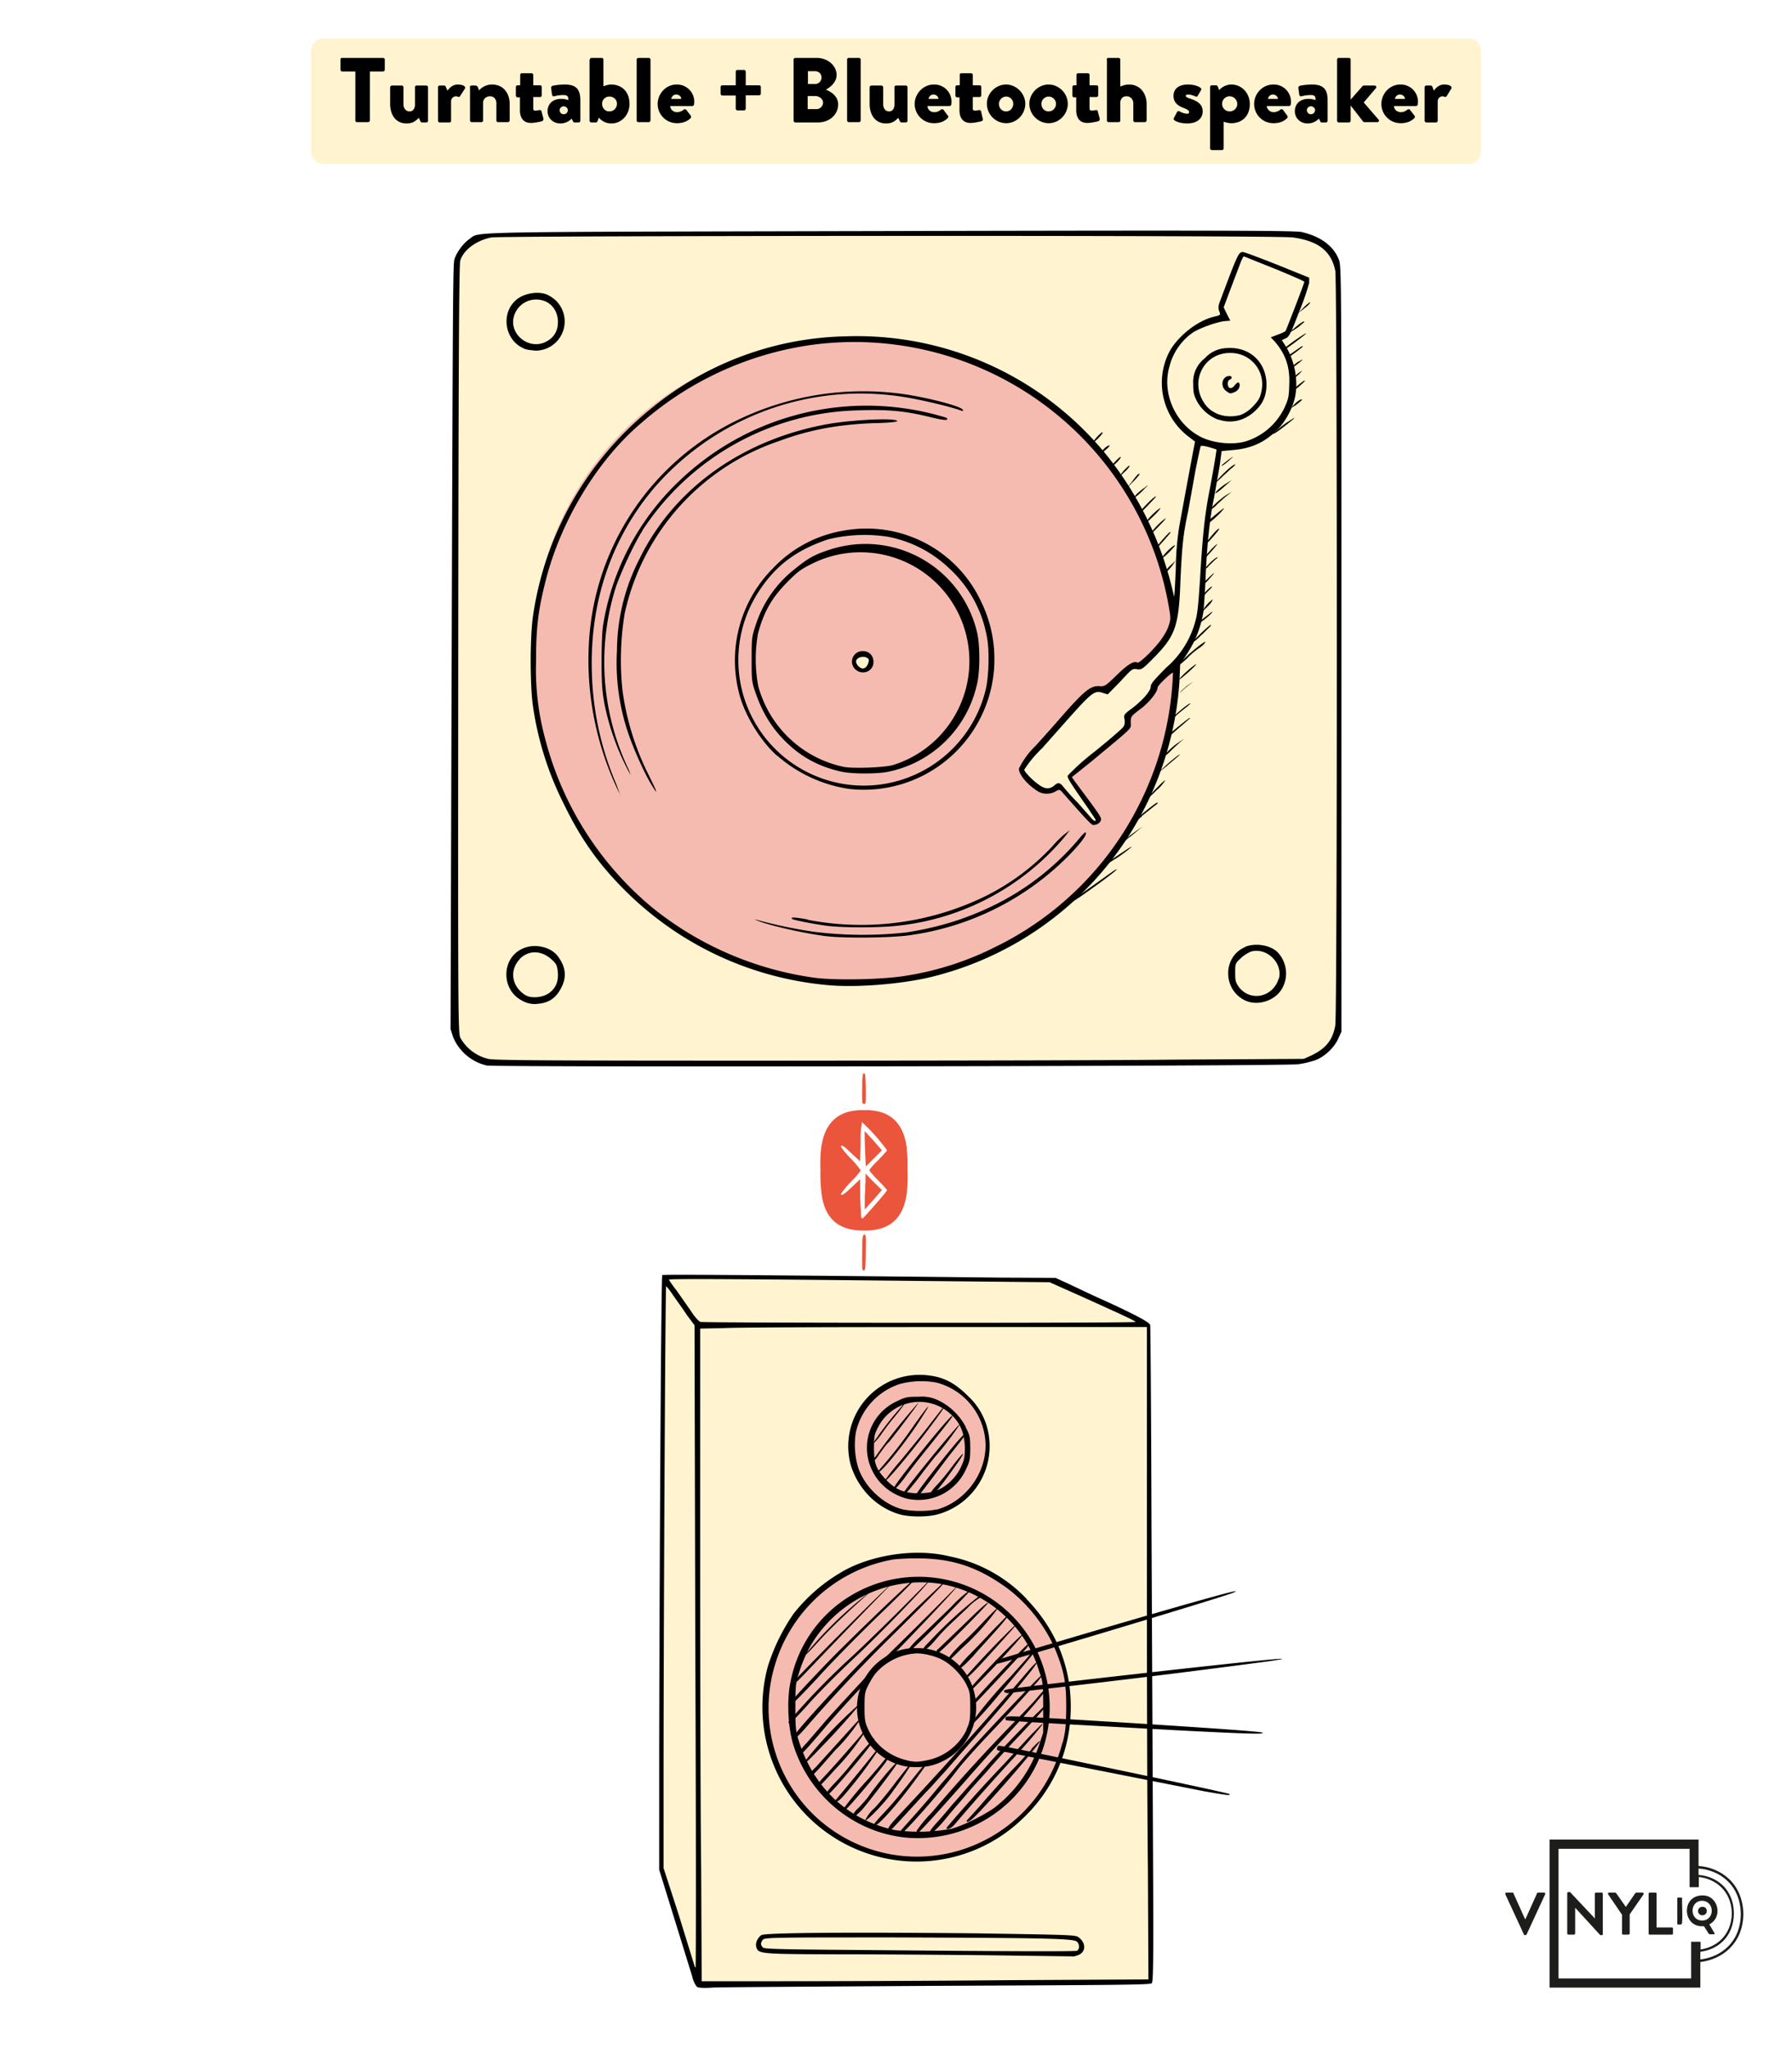 <?xml version="1.0" encoding="UTF-8"?> <svg xmlns="http://www.w3.org/2000/svg" xml:space="preserve" viewBox="0 0 700 800"><path fill="#FFF" d="M0 0h700v800H0z"></path><g fill="#1D1D1B"><path d="M663.5 728.5v-10.3h-58.2V776h58.9v-10c8.3-1 16.6-6.9 16.8-18.7-.2-12.2-9-18.2-17.5-18.8zm-2.9 29.5v14.4h-51.8v-50.6H660v15h3.6v-4c6.3.7 12.7 5.2 12.9 14.2-.2 8.7-6.1 13.2-12.2 14.1v-3h-3.6zm3.6 7v-3c6.6-.8 13-5.6 13.1-15-.1-9.7-7-14.5-13.8-15v-2.5c8.1.6 16.3 6.2 16.5 17.7-.1 11.3-8 16.9-15.8 17.8zM588 739.5c0-.3.1-.6.4-.6h2.4c.2 0 .4.1.4.3l4.5 10h.2l4.5-10c0-.2.2-.3.4-.3h2.4c.3 0 .5.3.4.6l-7.3 15.8-.4.2h-.2c-.2 0-.3 0-.4-.2l-7.3-15.8z"></path><path d="M612.2 739c0-.1.2-.3.5-.3h.6L623 749v-9.7c0-.2.2-.4.5-.4h2.2c.2 0 .4.2.4.4v15.8c0 .3-.2.4-.4.4h-.6l-9.8-10.7v10c0 .3-.2.5-.5.5h-2.1a.5.5 0 0 1-.5-.4V739zM633.5 747.4l-5.3-7.8c-.2-.3 0-.7.3-.7h2.4l.4.2 3.8 5.4 3.7-5.4.4-.2h2.4c.4 0 .5.4.4.7l-5.4 7.8v7.5c0 .2-.3.4-.5.4H634a.4.4 0 0 1-.4-.4v-7.5zM644 739.3c0-.2.2-.4.5-.4h2.1c.3 0 .5.2.5.4v13.2h6c.2 0 .4.2.4.4v2c0 .2-.2.4-.4.4h-8.6a.4.4 0 0 1-.5-.4v-15.6zM655.2 741.1c0-.5 1.4-.2 1.6-.2.2 0 .3 0 .3.2-.2.5.4 10.1-.3 10.2-.2 0-1.7.3-1.6-.2v-10z"></path><path d="M664.9 740c6.3-.2 8.3 8.5 2.8 11.3l2 3.4c.2.2 0 .5-.2.5-.2-.1-2 .1-2-.2l-1.9-3c-8.4.8-9.1-11.9-.7-12zm0 9.8c5 0 5-7.6 0-7.7-5 0-5 7.7 0 7.7z"></path><path d="M666.7 746.1c0 2.2-3.4 2.2-3.4 0s3.5-2.2 3.4 0z"></path></g><path fill="#FEC910" d="m258.4 730 14 44 177.1-.5-1-256.3-37-17.2-152.4-1.5-.7 231.5zm127-165c0 14.4-12.6 26-27 26s-26-11.6-26-26 12.7-27 27-27 26 12.7 26 27zm-86 101c0-32 27-59 59-59s59 27 59 59-26 60-58 60-60-28-60-60zM333.5 258c0-1.6 2.3-3 4-3s3 2.4 3 4c0 1.7-1.3 3-3 3s-4-2.3-4-4z" opacity=".2"></path><path fill="#EA553B" d="M385.4 565c0-14.3-11.6-27-26-27s-27 12.7-27 27c0 14.4 11.7 26 26 26s27-11.6 27-26zM417.4 666c0-32-27-59-59-59s-59 27-59 59 28 60 60 60 58-28 58-60zM456.5 262c-4 4-5 5-6 8s-10 10-10 10v4l-23 19 7 10s5 7 4 8c-.9 1-2 0-2 0s-7-8-10-11-3-3-5.2-1.7-4.8-.3-7.8-2.3-5-6-5-6 20-23 25-28 9-3 9-3 6-7 9-9 4 0 4 0 3-2 8.7-8.7c3.4-4.1 4.3-7.4 4.4-9.3a124 124 0 0 0-123-110c-76 0-128 56-128 125s54 126 128 126c68.4 0 123-56 123.9-124.3l-3 3.3zm-120 0c-1.7 0-3-2.3-3-4s2.3-3 4-3 3 2.4 3 4-2.3 3-4 3z" opacity=".4"></path><path fill="#FEC910" d="M502.7 91H364.5l-170.9 1c-9.1 0-15.1 5-15.1 14l-1 292c0 8 5 17 17 17l308.3-1c7.7 0 19.7-1 19.7-19V107.7c0-4.7-3.6-16.7-19.8-16.7zM335.5 383c-74 0-128-57-128-126s52-125 128-125c64 0 115.8 48 123.1 110-.1 2-1 5.2-4.4 9.3-5.7 6.7-8.7 8.7-8.7 8.7s-1-2-4 0-9 9-9 9-4-2-9 3-25 28-25 28 2 4 5 6 5.6 3.5 7.8 2.3 2.2-1.3 5.2 1.7 10 11 10 11 1.1 1 2 0c1-1-4-8-4-8l-7-10 23-19v-4s9-7 10-10 2-4 6-8l3-3.3a125 125 0 0 1-124 124.3z" opacity=".2"></path><path d="M379.9 666c.3 0 19.9-21 21.3-22.8.7-.9 1-1.7 1-1.8-.5-.4-22.6 23-22.6 23.8 0 .4.2.8.3.8zM389 663.1l13.7-16.3c.6-.8 1.2-1.6.9-1.7-.1-.3-1.2.6-2.2 2l-6.5 7.3a182.2 182.2 0 0 0-16.8 20.1c0 .9 6.8-6.4 10.9-11.4zM371.9 552.8c-1 0-21.5 25.3-22.7 28-.1.1 0 .4.4.4.3 0 1.9-1.8 3.6-4 1.6-2.3 5.8-7.7 9.3-12 9.5-11.9 9.9-12.4 9.4-12.4zM399.1 638.4c-1.4.7-20 20-20 20.8 0 .2.1.5.4.5.3 0 4.2-4.1 9-9.1 9.6-10.4 11.8-13 10.6-12.3zM355.8 558.2a171.8 171.8 0 0 1-13 16.4c0 1.9 8-7.6 14.9-17.6 7.3-11 6.1-10.2-1.9 1.2zM353.4 583.3c.4 0 2.5-2.6 5-5.7a252 252 0 0 1 6.8-8.8A120 120 0 0 0 375 556c-.8 0-22.2 26.2-22.2 27.1 0 .2.2.3.6.3zM319.7 640.9c4.5-5 11.9-12 18-17.4 2.6-2.3 2.6-2.3-.5.1a153 153 0 0 0-23 22.8c.4 0 2.8-2.5 5.5-5.5zM316.6 651.1a3731 3731 0 0 1 31.4-32.5c-2.2 1.4-37.6 37-38.4 38.5-1.3 2.3.8.6 7-6zM343.4 567.8c1-1.3 2.5-3.6 3.9-4.9 3.1-3.7 12.7-16.5 11.3-15.1a249.2 249.2 0 0 0-17.4 22c0 .9 1 0 2.2-2zM344.5 559.6a94 94 0 0 1 4-5.3c2.7-3.2 6-7.6 4.7-6.3a127 127 0 0 0-11.7 14.8c-1.1 1.8 1.4-.8 3-3.2zM368.3 549.6l-5.1 6.5c-2.6 3.5-8 10-11.6 14.4a90 90 0 0 0-6.3 8c1.2 0 12.6-13.9 20.5-24.7 2.5-3.5 3-4.2 2.5-4.2zM375.4 643.8a99.6 99.6 0 0 0 14.6-16.2c-.4 0-2.7 2.3-5.4 5.1-2.6 2.8-6.5 6.8-9 9-3.5 3.4-5.4 5.7-5.4 6.7 0 .5.8-.2 5.2-4.6zM379.8 647c2-2.5 5.4-6 7.2-8.1 3.8-4.1 7.4-8.4 6.6-8.2-.3.1-3 3-6 6a376 376 0 0 1-9.4 9.8 47.7 47.7 0 0 0-3.8 4.4c0 1.3 2-.3 5.4-4zM386 646.6c9.8-10.8 11.4-12.5 10.6-12.2a355 355 0 0 0-19.6 20.5c0 1.2 2.2-.8 9-8.3zM319 655.5c4.3-4.9 14.8-15.6 23.4-24 8.7-8.3 15.7-15.4 15.7-15.7 0-.5-14.5 13-27.8 26.2-6.5 6.2-22.3 23-22.3 23.7 0 1.3 2.1-.8 11-10.2zM366.3 645.5c.7 0 20-19.5 19.7-19.8-.3-.3-4.7 3.8-9.8 8.8l-9.7 9.3c-.3 0-.6.5-.6.9s.2.8.4.8zM359.4 583.3l3.3-4.3 8-10.6c6.3-7.9 6.6-8.3 5.9-8.3-1 0-19 22.8-19 23.9 0 .6.8.4 1.8-.7zM372.5 573.3c5.4-7.4 4.6-7.6-.9-.3-1.7 2.3-4.3 5.4-5.8 7a12.7 12.7 0 0 0-2.5 3.3c0 2 2.8-1 9.2-10zM359.5 639a35.7 35.7 0 0 0-4.6 4.9c0 .2.2.5.6.5.8 0 24.3-23.7 23.9-24a51 51 0 0 0-7.8 6.9L359.5 639zM365.8 639.8c1.3-1.6 3.8-4.2 5.4-5.7l6.7-6.3a20 20 0 0 1 4.6-3.8c.8-.3 1-1.2.4-1.2a167.4 167.4 0 0 0-20.2 18.5 12.9 12.9 0 0 0-2.5 3.1c0 1 2.9-1.3 5.6-4.6zM346.9 686.1c-.3 0-1 .4-1.6 1.2-.7 1-3.3 4-5.8 6.9a133.4 133.4 0 0 0-10.4 12.5c0 1.4 1.8-.4 9.6-9.6 7-8.5 8.6-10.6 8.2-11zM341.6 678.9c-.3-.4-6.3 6.3-9.6 10.5-1.2 1.5-3.7 4.4-5.7 6.5-2 2-3.5 4-3.5 4.3 0 .3.2.6.4.6 1.1 0 19-21.4 18.4-21.9zM326.7 682.9a75.3 75.3 0 0 0 9.2-11.4c0-.2-.8.3-1.7 1.3L318.6 690a9.8 9.8 0 0 0-2.2 2.7c0 1.3 1 .6 3.9-2.6l6.4-7.3zM344 681.8c-.2-.1-.7.3-1.2 1a956.4 956.4 0 0 1-16.4 20c0 1 1 .6 2.6-1.1a167 167 0 0 0 15-19.9zM325.4 677.3c5-5.4 10.5-11.7 10.5-12.2a170.9 170.9 0 0 0-22.4 23.7c.4.5 2.8-1.9 11.9-11.5zM314.5 674.8a627.5 627.5 0 0 1 35-37.2c16.2-16.1 20-20 19.3-20l-10.2 9.6-18 17.5c-11.8 11.6-30.5 32-30.5 33.3s1.2.4 4.4-3.2zM315.8 665.3c3.7-4.2 11.8-12.3 18-18.1 10.7-10 29-29 29.4-30.4a1035.8 1035.8 0 0 1-29.6 29.2 285.7 285.7 0 0 0-25.6 26.3c0 1.3 1.5 0 7.8-7zM322.4 674.3c6.4-7.5 17.5-19.5 26.6-28.4 9.8-10 25.6-26.8 25-26.8a2136.3 2136.3 0 0 1-34.8 34.4c-.6.9-4.2 4.7-7.9 8.7s-8.3 9-10.1 11.2l-6.2 7.2a13.2 13.2 0 0 0-2.8 3.8c0 1.6 1 .7 10.2-10.1zM338.3 675.5c-.1-.1-1 .5-1.7 1.6-1.5 1.8-10 11.6-14.9 16.8a12.8 12.8 0 0 0-2.6 3.6c0 1 1.3-.2 7.4-7a93 93 0 0 0 11.8-15zM403.5 676.5 391.9 689a550 550 0 0 0-22 24.4c-.8 1.3 1.6.6 2.9-1a888 888 0 0 1 23-25.9c5.4-5.8 10.7-12.1 11.4-13.3.2-.6-1.4 1-3.7 3.4zM339.5 701c-1 1.5-3 3.6-4.1 4.8-1.2 1-2.1 2.3-2.1 2.7 0 1.2.8.7 3.3-1.8 2.7-3 13.4-17.1 14-18.5.3-1.5-6.8 6.8-11.1 12.8zM403 682.9c-1.8 1.8-5 5.5-7.6 8.1-2.5 2.6-6.8 7.5-9.8 10.8a253.3 253.3 0 0 1-8 9c0 1.1 1.5.2 4.1-2.5 7.3-7.5 25-28 24.5-28.6-.1-.1-1.6 1.3-3.3 3.1zM385.2 689.7l-8.2 9.2-5.3 6a193 193 0 0 1-5.4 6.3c-1.7 1.8-3 3.5-3 3.8 0 1.6 2.1-.1 6.5-5.4 2.6-3.2 6.2-7.2 7.7-9 1.6-2 5.2-5.9 8-9 2.7-3.2 8.5-9.6 13-14.3 8.2-8.8 10.4-11.1 10-11.5-.3-.5-17.5 17.2-23.3 23.9zM390.4 680.5c12.5-13.4 18.6-20.6 18-21 0-.2-1.4 1.1-3 3-1.4 1.8-5.6 6.1-9.2 9.8a687.2 687.2 0 0 0-32.1 35.2 53 53 0 0 0-6 7.2c0 .4.2.8.5.8.5 0 9.4-9.9 19.2-21 2.6-3 8.3-9.4 12.6-14zM356.9 694c-5.6 7-8.3 10.3-12.4 14.6-1.9 2-3.3 3.7-3.3 4 0 2.2 8.6-7 16.7-18.2 6.3-8.4 5.5-8.6-1-.4zM389.4 673.9a690 690 0 0 0 16-17.5c1-1.2 1.6-2.1 1.5-2.4-.3-.2-25.3 26-30.8 32.5-2.1 2.5-5.8 7-8.5 10a344 344 0 0 1-10.4 12.2c-3.1 3.5-5.9 6.5-5.9 6.8-.1.3.2.5.6.5 1 0 16-17 21.7-24.5 2.2-3 8.5-10 15.8-17.6zM348.7 699.4a158.2 158.2 0 0 0 8-11.7c-.1-.2-.5 0-.9.6l-5.7 7.2c-2.7 3.7-6.5 8.3-8.5 10.4a15 15 0 0 0-3.6 4.7c0 1 7.4-6.4 10.7-11.2zM361.7 699.7c1.4-1.3 4.5-4.9 7.3-7.9l13.4-15.3c9.7-11.2 12.1-13.8 18.4-21.7 5-6 5.6-7.9.8-2.4a1606.9 1606.9 0 0 1-44 49.4c-9.4 10-10.6 11.3-10.6 12.3 0 .5.1.9.4.9.2 0 3-3 6.2-6.5l8.1-8.8z"></path><path d="m470.2 699.3-80-15.8c-.9-.3-1-.5-.6-1.3.6-1-3.5-1.7 34.7 6.2 32.2 6.7 55.5 11.7 55.9 12 .7.7-1 .5-10-1.1zM461.2 675.6c-44.5-2.4-68-3.7-68.2-4-.3-.2-.3-.8-.1-1.1.4-.7 1.4-.7 49.1 2.2 37.4 2.4 49.4 3.3 50.9 3.7 2.2.8-6.2.5-31.7-.8zM392.2 660.4c0-.9-.8-.7 26.6-4 63.6-7.3 95.6-10.6 76.7-7.8A4669 4669 0 0 1 393.8 661c-1 0-1.6-.3-1.6-.7zM388.8 649.1c-.1-.3 0-.7.1-.8.8-.4 46.4-14 76-22.4 15.6-4.4 20.4-5.6 16.6-4-3.1 1.4-90.3 27.6-91.8 27.6-.3 0-.6-.1-1-.4zM477 199.8c2.2-2.3 1.2-1.7-3.2 2a12 12 0 0 0-2.7 2.8c0 .7 3.3-2 6-4.8zM475.3 197c1.2-1 3-2.8 4-3.5l1.9-1.5-1.7 1c-2 1.1-6.4 5-6.4 5.6 0 .4 1-.3 2.2-1.5zM476.1 206.4c-.8.3-3.6 3.5-5.2 6-.5.6-.5.6.3 0 2.6-2.6 5.6-6.2 5-6zM473.4 239.2c.5-.7-.1-.3-1.7 1-1.4 1-2.8 2.2-3 2.6-.2.8 3.3-2 4.7-3.6zM475.5 191.5c-1.9 2 0 1 2.8-1.6l2.9-2.5-2.4 1.5c-1.3.8-2.7 2-3.3 2.6zM473.6 214.8c1.6-1.8 2.4-3 1.9-2.4-1.2.6-5 4.9-5 5.4s.4 0 3.1-3zM471.6 226.9c1.4-1.6 2.6-2.9 2.6-3.1 0-.2-1.2.9-2.6 2.3a11.8 11.8 0 0 0-2.6 3c0 .3 1.1-.8 2.6-2.2zM477.5 181.8c.5-.3 2-1.4 3.1-2.5 2.4-2 .2-.6-2.6 1.7-.9.7-1 1-.5.8zM477.8 185.8l2.7-2.5c1.4-1.1 2.2-2 2-2-.8 0-4.2 3-6.4 5.5l-1.7 2 1.6-1.3 1.8-1.7zM469.5 247.8c3.6-3.6 3.9-3.8 3.4-3.8s-7 6.2-7 6.7c0 .3 1.7-1 3.6-3zM437.5 186c.1 0 1-1.1 2.2-2.1 1.2-1.2 1.8-2.1 1.4-2.1-.2 0-1.2 1-2.2 2-.9 1.1-1.5 2.1-1.4 2.1zM437.8 178.4c-.2-.1-1 .6-2 1.6-.9.9-1.5 1.8-1.3 1.8.8 0 3.6-3.1 3.3-3.4zM446.4 191.5c2.5-2.5 2.5-2.6.6-1-1.2.7-2.5 2-3.2 2.6-1.9 2.2.2.9 2.6-1.6zM431.8 175.7a9 9 0 0 0 1.7-1.7c-.4-.4-2.4 1-3 2.2-.5 1-.3 1 1.3-.5zM442.4 188.3c1.5-1.5 2.7-2.9 2.7-3.1 0-.7-.9 0-3 3l-2.3 2.7 2.6-2.6zM315.6 359c-5.5-1-7-1-6.1-.2.4.4 9.6 2.2 14 2.7 7 .8 21.5.7 28.2-.2a98.7 98.7 0 0 0 64.2-34.6l2-2.6-2.2 1.7c-1.1.9-3.3 3-4.8 4.8a91.2 91.2 0 0 1-25.4 19 110.5 110.5 0 0 1-70 9.5zM428.7 171.4c1.3-1.3 2.2-2.4 2-2.6-.2-.4-3.2 2.6-3.8 4-.3.4.5-.2 1.8-1.4zM461 265.1c2.4-1.8 5.6-4.8 6.2-5.6.6-1-4.3 3-6 5-.9 1-.9 1.1-.3.6zM455.4 223l-.5 1 1.1-1a21 21 0 0 0 2.2-2.6l1-1.5-1.6 1.5c-1 .8-2 2-2.2 2.6zM464 256.7c1.7-1.7 4-3.5 4.9-4 .9-.7 1.8-1.6 1.9-2 .5-1.1-7.4 5.2-9.2 7.6-1.6 1.9-.8 1.4 2.5-1.6zM453.8 217.8c-.2.5.8-.2 2.5-1.8 1.7-1.7 2.8-3 2.7-3.1-.5-.3-4.4 3.4-5.2 5zM448.3 203c0 .8 0 .7 2.8-2 1.4-1.4 2.3-2.6 2.2-2.6-.7 0-5 4.1-5 4.7zM445.5 200c.3 0 1.8-1.5 3.4-3.2 1.7-1.8 2.9-3 2.6-3-.3 0-1.8 1.2-3.5 3-1.7 1.7-2.9 3.1-2.5 3.1zM453.3 212.5c3.2-3.6 4.3-4.8 3.8-4.8s-5.7 6-5.7 6.5c0 .3.9-.5 1.9-1.7zM449.8 207.8c-1.3 1.7-.1.8 3.1-2.6 1.8-1.8 2.9-3.2 2.3-2.8a27 27 0 0 0-5.4 5.4zM421.7 350.3c8.8-6.1 17.9-13 13.3-10.3l-17.3 12.3c-2.6 2-.3.8 4-2zM508.9 135.3c0-.2-.3-.2-.7.1l-5.5 3.8.2.6c2-1.3 6-4.3 6-4.5zM473.3 235l.5-1.1-1.2 1a11 11 0 0 0-2.2 2.6l-1 1.6 1.6-1.6c1-.9 2-2 2.3-2.6zM471.8 230.9c1.5-1.4 2.1-2.3 1.3-1.8-.6.4-2 1.7-2.7 2.6-2 2.6-1.5 2.3 1.4-.8zM503 164.7a56.8 56.8 0 0 0-5.4 4.3c-.9.9 0 .5 2.5-1.3 5.5-4.2 7.6-6.1 3-3zM507.6 141c-1 .4-2 1.4-2.9 2.2-1 1-.7.9 1.4-.5 3.2-2.5 3.4-2.8 1.5-1.7zM504.7 147.8c0 .6 2-.9 3.2-2.2 1.1-1.2 1-1.1-1 .3l-2.2 2zM475.6 217.6c-.7-.2-4.6 3.6-4.6 4.2 0 .3.6 0 1.2-.9l2.5-2.4c.8-.6 1.2-1 .9-1zM456 298.8c4.7-3.8 6.1-5.2 3.8-3.6-1 .8-3.1 2.4-4.7 4l-3 2.8 4-3.2zM452.1 308.3a17 17 0 0 0 3.1-3.7c-.3-.2-6.4 6-6.4 6.6 0 .2 1.5-1.1 3.3-3zM456.7 293.8c1.1-1.2 3-2.9 4-3.8l1.8-1.6-2.3 1.6a25 25 0 0 0-4.4 3.8c-2.6 2.5-1.9 2.5.9 0zM446 318.6l5.8-4.6c.5-.3.6-.6.2-.6-.5 0-5 3.6-9.3 7.3-4 3.8-1.4 2 3.4-2zM430.1 338.6c0 .1.5 0 1.2-.5l4.4-2.8c2.7-1.6 7.9-5.7 5.8-4.5-2 1.2-11.4 7.5-11.4 7.8zM455 288.3c0 .5.9 0 4.8-3.5 5.6-4.8 5.3-4.5 4.9-4.5s-9.7 7.6-9.7 8zM441.3 326.8c2.3-1.8 4.6-3.8 5.4-4.3a85.2 85.2 0 0 0-9.9 7.5c-2.7 2.4-.3.8 4.4-3.2zM457.8 280.5c-.2.8 0 .8.7-.1.5-.7 2.2-2.2 3.9-3.5 1.7-1.3 2.8-2.3 2.6-2.3-.8 0-6.8 5-7.2 6zM463 268.4c-1.3 1-2.2 2-2 2a35.9 35.9 0 0 1 5-4.1c-.1 0-1.6.9-3 2z"></path><path d="M424.1 325c0-.3-1.1.6-2.2 2a102.5 102.5 0 0 1-34.8 27c-10.6 5-20.4 8-32.8 10a154 154 0 0 1-37-.3 192.5 192.5 0 0 1-22.5-4.8c2.5 1.6 17.3 5.2 27.2 6.5 7 1 27 .8 34.2-.4a108 108 0 0 0 61.3-31c5-5.1 7.3-8.4 6.6-9zM506.6 150.8c-1.2 1-1.9 1.8-1.6 1.8.3 0 1.7-1 3.1-2.3 3-2.6 1.6-2.2-1.5.5zM511.8 118c-.2 0-1.3.8-2.5 2l-2.2 2.3 2.5-2c1.4-1 2.3-2.1 2.2-2.3zM505 128.6c-1.7 1.6-.7 1 2.3-1 1.1-1 2.2-1.8 2.2-2 0-.5-2 .8-4.4 3zM508.8 130.9a72 72 0 0 0-7.7 5.6l.3.3a91 91 0 0 0 5.2-3.7c4-3 4.6-3.7 2.2-2.2zM505.3 158.2c-1.2 1.3-1.2 1.3 1.1-.2 1.3-1 2.4-2 2.2-2-.2-.4-2 .7-3.3 2.2zM251 207a103.6 103.6 0 0 1 84.5-46.8c11.7-.4 18.4.3 28.1 2.7 5.3 1.3 7.3 1.4 6.1.2A105.7 105.7 0 0 0 265.1 188a99.2 99.2 0 0 0-29.5 56c-.4 2.4-.6 7.9-.6 14.3 0 8.5.2 11.4 1.1 16.4a96 96 0 0 0 10.3 28l-.8-2.2a97 97 0 0 1-5-71.4c2.3-6.5 7-16.6 10.4-22z"></path><path d="M341.5 165.2c5.6-.1 9-.5 9-.8-.3-1.3-16.3-.6-26.2 1-33.7 5.8-60.8 25-74.3 52.4a79.5 79.5 0 0 0-9 36.3 85 85 0 0 0 4.7 33c1.7 5 6.1 15 8.8 19.3 1 1.6 1.7 2.8 1.8 2.6.2 0-1.3-3.2-3.2-7a105.2 105.2 0 0 1-9.9-32.1 112 112 0 0 1 .8-30.3 91.6 91.6 0 0 1 60.3-67.4c11.5-4.3 23-6.5 37.2-7z"></path><path d="M242.3 310.6s-.7-2.3-1.8-5a118 118 0 0 1-9.3-42.8c-.9-27.5 7.5-52.5 24.4-72.4A106.7 106.7 0 0 1 356 155.5c6.5 1.2 16 3.5 19.4 4.8.7.2 1 .1.7-.3-.4-1.3-13-4.6-22.2-6a113 113 0 0 0-65.8 10 102.7 102.7 0 0 0-58 86.2 118 118 0 0 0 12.3 60.4zM421.4 756.4c-1.3-1-2.4-1-40.5-1.6-52.4-.5-82-.2-83.5.7-1.4 1-2.4 3-2 4.5.8 2.9.8 2.9 33.7 3 16.7 0 43.7.2 60 .4l29.8.4c.3.2 1-.1 2-.4 3.3-1.1 3.5-4.7.5-7zm-.7 5.2c-.9.3-22.2.3-85.6-.3-29.5-.2-36.3-.4-37-.9-1-1-1.1-1.7-.2-3 .7-1 3.2-1 51.5-1 57.5.2 69.8.4 71.2 1.6 1.2 1 1.2 3 .1 3.6zM401 624.2a56.9 56.9 0 0 0-30.2-16.6c-12.3-3-28.2-1-40 5A66.5 66.5 0 0 0 310 630a76.7 76.7 0 0 0-10 20.4 60.3 60.3 0 0 0 51.3 76 59.7 59.7 0 0 0 48.6-16.8 59 59 0 0 0 18.3-40.3c.8-17-5.1-32.5-17.2-45zm14 56.2a59 59 0 0 1-42.6 42.7 58 58 0 0 1-70-72 59 59 0 0 1 46.2-42.2c1.8-.3 6.2-.5 9.5-.5 13 0 22.6 2.9 33.4 10.3 9.2 6.2 17 16.1 21 26 3.2 8 4 12.3 4 22-.1 7.5-.3 9.3-1.4 13.7z"></path><path d="M396.4 631.9a51.4 51.4 0 0 0-72.6-2.5 50.3 50.3 0 0 0-15 27.2c-1.5 7.1-1 17.3.9 24 6 20 23.3 34.6 43.9 36.8a52 52 0 0 0 41-14.3 50.9 50.9 0 0 0 1.8-71.2zm9.3 50a51.4 51.4 0 0 1-17.3 23.9c-4.3 3-12 6.9-16.8 8.2a71.7 71.7 0 0 1-22 .5c-18-3.8-31.3-16-37.3-34-1.4-4.3-1.6-5.1-1.6-14 0-9.3.2-9.7 1.8-14.6.9-2.8 2.7-7 4.2-9.5a50 50 0 0 1 48.8-24.3 48.8 48.8 0 0 1 40.4 34.3c1.5 4.2 1.6 5 1.6 14.3v9.7l-1.8 5.5z"></path><path d="M380.6 660.9a22.7 22.7 0 0 0-20.8-17.4c-5.6-.4-10 .8-14.3 3.6a23.3 23.3 0 0 0 6.8 42.2c2.9.8 7.9.8 11 .1a23.4 23.4 0 0 0 17.3-28.5zm-3 14.4a22 22 0 0 1-15.8 12c-3.6.7-5 .7-8.5-.3-6.2-1.7-11.5-6-14.1-11.7-1.3-2.8-1.5-3.7-1.5-8.9 0-5.4.2-6 1.6-8.7.8-1.6 2.1-3.7 3-4.7a22.9 22.9 0 0 1 15.8-7.5c3.2 0 8.2 1.3 10.8 3 3.2 1.8 7 5.9 8.6 9.2 1.3 2.6 1.5 3.4 1.5 8.7 0 5.1-.2 6-1.5 8.9zM385.8 558.1a26.1 26.1 0 0 0-7.6-13c-4.8-4.8-9-7.2-14.6-8a27.9 27.9 0 0 0-31.3 34.8c2.9 9.5 10.3 16.9 19.4 19.4 3.7 1 10.6 1 14.3 0a27.6 27.6 0 0 0 19.8-33.2zm-20 31.2c-3.5.8-9.8.8-13.5-.1-7.4-2-14.4-8.6-17-16a31 31 0 0 1-1-13.9 25.8 25.8 0 0 1 17.3-19 32.6 32.6 0 0 1 14.3-.5 25.6 25.6 0 0 1 19 22.6c1 11.9-7.3 23.8-19.1 27z"></path><path d="M377.3 557.2a23.8 23.8 0 0 0-10.6-10.4 14.7 14.7 0 0 0-7.8-1.5c-4.3 0-5.2.1-8.4 1.7a20 20 0 0 0-9.6 27.5c2.5 5 7.3 8.9 13 10.5a20.3 20.3 0 0 0 23.4-11.3c1.5-3.1 1.7-4 1.7-8.3 0-4.4-.2-5.2-1.8-8.2zm-1.9 15.5c-1.7 3.7-5 7.1-8.6 8.8-2 1-3.7 1.3-7.1 1.5-6.2.1-9.7-1.2-13.6-5.3-3.8-4-4.7-6.2-4.7-12.3 0-4.8.2-5.5 1.5-8a18.1 18.1 0 0 1 29-4.8c3.4 3.3 4.8 7.1 5 12.5 0 3.9-.3 5-1.5 7.6z"></path><path d="m450.4 723.4-.6-127.6c-.1-42.6-.4-78-.5-78.5-.4-1.2-6.6-4.5-22.2-11.5l-10.6-5-4.2-1.9-21.4-.1c-93.2-1-131.8-1.3-132.2-1-.4.2-1 92-1.2 183.4V730l5.8 18.7 7 22.6c.5 2.2 1.5 4.1 2 4.4.5.4 2.8.5 5.7.3 2.6-.2 42.1-.4 87.9-.7 71-.3 83.4-.4 84-1 .6-.7.7-8 .5-50.8zm-178.6 44.8c-.2 0-.5-.4-.6-1l-6-19.4-6-18.5V696c0-60.4.7-193.8 1-193.8.2 0 1.5 1.6 2.8 3.6 1.4 2 3.9 5.4 5.3 7.6l3 4 .3 125.5c.3 68.8.3 125.3.1 125.3zm-2-256.5-5.6-8c-1.6-2-2.9-4-2.9-4.1 0-.4 24.3-.3 98 .5l50.7.5 13 5.8c17.3 7.8 20.2 9.2 20.6 9.7.3.5-168.3.4-170 0-.7-.3-2.3-2-3.8-4.4zm122.4 261.4c-31 .3-70.3.4-87.3.4h-30.8l-.2-43.2c-.3-23.8-.4-81-.4-127.3v-84.3l9.6-.2c5.3-.3 44.6-.4 87.3-.4H448v84c0 46 .1 103.4.4 127.2l.2 43.5-56.4.3zM476 163.8c5 1.7 10.1.5 14.2-3.3 3.4-3.1 4.7-6.5 4.5-11.4-.6-8.3-7-13.8-15.4-13.2a12 12 0 0 0-8.7 4 11.7 11.7 0 0 0-4.5 10.1c0 3.4.3 4.4 1.6 6.9a16 16 0 0 0 8.3 7zm4.7-26c8 0 13.9 7.3 12 15.2-.5 2.4-1.2 3.5-3.3 5.7a13.2 13.2 0 0 1-4.8 3.3c-5.6 1.5-11.2-.2-14.1-4.5-6-8.7-.1-19.9 10.2-19.7z"></path><path d="M190.7 416c3.7.7 311.5.3 316.2-.5 2.2-.2 5.1-1 6.7-1.5 3.7-1.3 7.6-5 9.1-8.4l1.3-2.8V253.4c0-145.7 0-149.6-1-152-2-5.3-7.1-9.1-14.5-10.8-2.2-.6-33-.7-160.5-.4-171 .4-160.3.1-164.6 3.1-2.4 1.6-5 5.2-5.8 7.7-.7 2-.7 4.8-1.3 198.2l-.3 102.6 1 3.1a18.8 18.8 0 0 0 13.7 11.2zM179 253.5c.1-108.4.3-150.5.8-151.8 1.3-4.2 6.4-7.9 12.2-9 5-.7 307-.9 313 0 10 1.4 15 5.3 16.6 13 .8 4 .8 290.1 0 294.6-1 5.8-3.7 9-9.2 11.7l-3.1 1.4-50.3.3c-27.6.3-98.8.4-158 .4-85 0-108.5-.1-110.3-.7a17 17 0 0 1-10.8-8.1c-1-1.9-1-6.5-.9-151.8z"></path><path d="M478.9 152.6c1.6 1.2 1.7 1.2 3.5.4 1.5-.6 2.3-2.5 1.6-3.5-.2-.4-.8-.1-1.6.8-.7 1-1.4 1.3-2 1.2-1.1-.6-1.1-2.8 0-3.3 1-.4 1-1.4-.2-1.4-2.8 0-3.7 4-1.3 5.8zM486.5 369.7c-8.8 3.6-9 16.3-.5 20.7 5.1 2.7 12.4.3 15-4.8a12 12 0 0 0-2.1-14c-3-2.7-8.4-3.5-12.4-2zm13 12.3a9.5 9.5 0 0 1-5 6c-3.9 1.8-8.1.6-10.6-2.7-1.2-1.7-1.4-2.4-1.4-5.5 0-3.6 0-3.7 2.2-5.7 1.2-1.2 3-2.2 4-2.6 6.2-1.7 12.4 4.5 10.9 10.5zM341.2 258.5c0-2.6-1.7-4.3-4.2-4.3a4.1 4.1 0 0 0-3 7c2.7 2.7 7.2 1 7.2-2.7zm-1.8-.9c0 .5-.2 1.4-.6 2.1-.4.8-1.2 1.3-1.7 1.3-1.2 0-2.7-1.6-2.7-2.7 0-2 4.2-2.6 5-.7z"></path><path d="M208.2 275.8a124 124 0 0 0 12 38c6.8 14 13.8 23.8 24.4 34.3 21.2 20.9 48.8 33.8 78.7 36.5 10.4 1 26.7-.2 38.4-2.7a127.4 127.4 0 0 0 99-115.5l.3-7 2.6-4a41.7 41.7 0 0 0 6.5-16.7c.2-2 .6-7.7.8-12.4.5-12.8 1.7-24.5 3.3-31.8l2.2-12.4.8-6 4.5-.4c7-.6 12.5-3 17.3-8 3.2-3.1 6-8.5 6.9-12.8 1.3-6.5-.2-14.1-3.7-19.8l-1.5-2.3 1.5-.7c1.3-.5 2-1.8 5.2-10.2a93.8 93.8 0 0 0 4-11.5v-2l-12.4-5c-6.8-2.7-12.9-5-13.5-5-1.7 0-2.1 1-8.7 18.6-1 2.5-1 3.3-.5 4.6.5 1.4.5 1.4-1.9 2-6.7 1.5-14.8 8-17.9 14.3a26.4 26.4 0 0 0 7.3 32.2l3 2.3-1 5.2-2.6 14-2.6 14.2a112 112 0 0 0-1.3 16.4c-.3 6-.5 10.8-.7 10.7a133.1 133.1 0 0 0-26-54.8 125.6 125.6 0 0 0-102-46.8 123.6 123.6 0 0 0-76 28 127.8 127.8 0 0 0-46.4 81.2c-1.2 8.4-1.2 27 0 35.3zm248.5-132.2a23 23 0 0 1 9.6-14c3-1.7 8.5-3.7 11.8-4.2l2.5-.2-1.3-2.5-1.3-2.7 2.2-5.9 3.8-10c.8-2.2 1.6-4 1.9-4l12 4.8c6.4 2.6 11.6 4.9 11.6 5.1 0 .7-7 18.6-7.3 19.2-.3.3-1.7 1-3.2 1.5l-2.6 1 1.6 1.7c4.2 4.9 6 10 5.6 17.1-.1 4.6-.4 5.5-2 9-3.1 6.1-8.1 10.5-14.6 12.7-5 1.6-12.8 1-18.1-1.7-9.6-5-15-16.6-12.2-27zm4.4 83.3c.6-13 1-18.1 3-27.2l2.8-15.6c1-5.2 2-9.6 2.1-9.9.3-.4 2.8.1 6.2 1.3.1 0-1.4 9.2-3 17.4-1.7 9-2.5 17.2-3.4 32.6-.8 12.4-1.1 14.6-2.2 18.2a36.3 36.3 0 0 1-11.1 17c-4.6 4.7-6 6.2-6 7.4 0 1.6-3 5.2-7.5 8.6-3 2.2-3.1 2.4-2.7 4.3.1 1.5 0 2.3-.7 3-.5.7-5.5 5-11.2 9.6a90.1 90.1 0 0 0-10.3 9.2c-.3.8.7 2.4 8.1 13 1.5 2.3 2.8 4.1 2.8 4.4 0 .7-1 .1-1.7-.8l-5.3-6a90.5 90.5 0 0 1-5.7-6.3c-1.3-1.6-2-1.8-3.6-.3-1.9 1.4-3.5 1.3-6-.5-2.3-1.6-5.6-5-5.6-5.8a45 45 0 0 1 7-8.4l11.1-12.5c8.2-9.1 9.5-10.2 12.5-9.1l2 .6 4.9-5c4.6-5 4.8-5.2 6.6-4.8 1.7.2 2 .1 6.8-4.8 8-8.2 9.5-12 10.1-29.6zm-248 0c6-23.8 20.5-47.6 37.7-62a127.7 127.7 0 0 1 67.4-30.4 124.7 124.7 0 0 1 138.2 101.4c1 5.7 1 5.8 0 8.7-.5 1.6-2 4-3.2 5.6-2.8 3.7-8.2 8.9-8.9 8.5-1.3-.8-3.7.6-8 4.8-4.5 4.4-4.8 4.5-6.7 4.4-3.6-.3-6 1.7-15.3 12.3a675 675 0 0 1-9.8 11 32 32 0 0 0-6.5 8.9c0 2.2 3 6 7.2 8.7 2 1.4 5 1.4 7.1.2 1.6-.9 1.6-.9 3 .7 9.3 10.5 11 12.4 11.8 12.4 1.6 0 3-1.1 3-2.3 0-1-2-3.7-10.3-14.8l-1.1-1.6 7.5-6c17.2-14.3 15.5-12.6 15.5-15.3 0-2.4.1-2.5 3.8-5.3 3.5-2.6 6.7-6.7 6.7-8.4 0-.8 5.3-5.8 6-5.8a124 124 0 0 1-12.9 50.9 123.1 123.1 0 0 1-56.5 56.2 117.5 117.5 0 0 1-35.3 11.3c-8.4 1.4-26.4 1.8-34.8.8a129 129 0 0 1-63.7-27.3 127 127 0 0 1-42-65.9 103.4 103.4 0 0 1-3.6-30.5c0-13.1.8-19.7 3.7-31.2z"></path><path d="M305.3 287.9c6.7 7.2 14 11.3 23.5 13.4 4.2.9 14 .9 18.2 0a44.7 44.7 0 0 0 34.4-33.2c1.5-5.1 1.5-16.4.2-21.5a44.8 44.8 0 0 0-57.2-32.1c-6.2 2-8.6 3.3-14 7.7a45.4 45.4 0 0 0-15.1 21.5c-1.6 4.8-1.7 5.2-1.7 13.6 0 8.5 0 8.9 1.8 13.9 2.3 6.5 5.5 12 9.9 16.7zm-9.2-40.6c2.3-8.5 5.4-13.9 11.4-20 4-4 5.1-5 10.5-7.6a42.5 42.5 0 1 1 30.8 79c-3.7 1-15.6 1.4-19.2.7a44 44 0 0 1-33.4-31.5 56.8 56.8 0 0 1-.1-20.6z"></path><path d="M303.6 295a54.6 54.6 0 0 0 28.1 13 51 51 0 0 0 51.6-73 49.4 49.4 0 0 0-53.4-27.9 49 49 0 0 0-27.9 14.7 51 51 0 0 0-13.4 48.4c2 8.6 8.5 19.2 15 24.9zm-7-64.4c6.6-10 14.6-15.9 26.8-20a59.3 59.3 0 0 1 23.7-1c9 1.8 17.1 6 23.7 12.3a47.5 47.5 0 0 1 14.6 26.2c1.2 5.2.9 16-.4 21.3a49 49 0 1 1-88.4-38.8zM205 136.2c.7.4 2.6.5 4.1.7a11.4 11.4 0 0 0 8.2-19.4c-1.2-1.2-3-2.3-4.2-2.7-3-1-7.1-.4-10.1 1.3-7.7 4.7-6.5 16.8 2 20.1zm-4.3-12.5a9 9 0 0 1 9.8-6.7c4.8.5 7.8 4.6 7.4 9.6-.2 3-1.8 5.4-4.6 6.8-6.5 3.4-14.4-2.7-12.6-9.7zM204 390.7a9.8 9.8 0 0 0 6.2 1.2c4.3-.4 7-2.3 9-6.2 2.3-4.3 1.8-8.3-1.4-12.5-2.7-3.5-8.8-4.9-13.3-3-8.7 3.5-9 16.2-.5 20.5zm-1-16.3c3.6-3.6 8.6-3.4 12.6.3 1.8 1.7 2 2.2 2.3 4.8.3 3.6-.7 6.2-3.4 8.2-2.5 1.8-7 2.2-9.3.8-5.4-3.4-6.3-9.8-2.1-14.1z"></path><path fill="#EA553B" d="M354.3 448.8c-1.2-10.5-6.6-15.3-16-15.4h-1.6c-9.3.1-14.8 4.9-16 15.4a58 58 0 0 0-.2 8.1 58 58 0 0 0 .3 8.1c1 10.5 6.5 15.3 15.9 15.4h1.7c9.3-.1 14.8-4.9 15.9-15.4.1-1.6.4-4.8.2-8.1a58 58 0 0 0-.3-8.1z"></path><path fill="#FFF" d="M339.6 456.9c0-.3 1.5-2.1 3.5-4 1.9-2 3.4-3.6 3.4-3.8a72.5 72.5 0 0 0-9.8-11 35 35 0 0 0-.5 7.7l-.2 7.6-3.3-3c-3-3-4.2-3.7-4.2-2.7a31 31 0 0 0 3.8 4.6 31 31 0 0 1 3.9 4.6c0 .3-1.7 2.4-3.9 4.6a31 31 0 0 0-3.8 4.6c0 1 1.3.2 4.3-2.7l3.2-3v7.1l.4 7.7c0 .3.3.5.5.5.4 0 9.6-10.6 9.6-11 0-.2-1.5-1.9-3.4-3.8-2-2-3.5-3.8-3.5-4zm-1.8-15.3 3.4 3.7 3.3 3.8-3.2 3.2-3.1 3.1-.3-6.8c-.1-3.7-.2-6.9-.1-7zm3.4 26.8-3.4 3.8v-4.3l.3-7v-2.7l3.2 3.3 3.2 3.1-3.3 3.8z"></path><path fill="#EA553B" d="M336.9 495.7c-.1-.2-.2-3.4-.1-7 0-6 .2-6.6.8-6.7.7-.1.7.4.6 6.9 0 5.3-.2 7-.6 7.1-.3 0-.6 0-.7-.3zM336.9 430.7c-.1-.2-.2-2.9-.1-6 0-4.8.2-5.7.7-5.7s.6.9.7 6c.1 5.3 0 6-.5 6-.3 0-.7-.1-.8-.3z"></path><path fill="#FEC910" d="M573.7 15H126.3a4.8 4.8 0 0 0-4.8 4.8v39.4c0 2.6 2.2 4.8 4.8 4.8h447.4c2.6 0 4.8-2.1 4.8-4.8V19.8c0-2.7-2.1-4.8-4.8-4.8z" opacity=".2"></path><path d="M138.8 27.9h-5.2a.7.7 0 0 1-.6-.7v-4c0-.3.2-.6.6-.6h16c.4 0 .7.3.7.7v3.9c0 .4-.3.7-.7.7h-5.1V47c0 .4-.4.7-.7.7h-4.3a.7.7 0 0 1-.7-.7V27.9zM152.4 34c0-.3.4-.6.7-.6h3.9c.3 0 .6.3.6.7v6.6c0 1.5.9 2.8 2.4 2.8 1.4 0 2.1-1.3 2.1-2.6v-6.8c0-.6.4-.7.8-.7h3.6c.4 0 .7.3.7.7v13c0 .4-.3.7-.7.7h-1.7c-.3 0-.5-.3-.6-.5l-.6-1.3c-1 .9-2 2.2-4.8 2.2-4.3 0-6.4-3.5-6.4-7.6V34zM171.1 34c0-.3.3-.6.7-.6h1.7c.4 0 .5.2.6.4l.7 1.6c.7-1 2-2.4 4-2.4 1.9 0 3.3.7 2.8 1.6l-1.8 2.8c-.1.3-.4.5-.8.4l-.8-.2c-1.1 0-2 .8-2 2v7.5c0 .4-.1.7-.7.7h-3.7a.7.7 0 0 1-.7-.7V34zM183.5 34c0-.3.4-.6.7-.6h1.7l.7.4.5 1.5c.8-.9 2.5-2.3 5.1-2.3 4.5 0 6.9 3.5 6.9 7.6V47c0 .4-.4.7-.7.7h-3.9a.7.7 0 0 1-.6-.7v-6.7c0-1.5-.9-2.7-2.5-2.7-1.4 0-2.7 1-2.7 2.5V47c0 .3-.2.7-.7.7h-3.8a.7.7 0 0 1-.6-.7v-13zM203.1 38h-1c-.3 0-.6-.4-.6-.7V34c0-.4.3-.7.7-.7h1v-4c0-.4.3-.7.6-.7h3.9c.3 0 .6.3.6.7v4h2.7c.4 0 .6.3.6.7v3.2c0 .3-.2.7-.6.7h-2.7v4.5c0 .7.5.8 1 .8l1.4-.2c.3-.1.7 0 .8.4l.8 3c0 .3-.2.7-.5.9 0 0-2.6.7-4.4.7-2.7 0-4.3-1.7-4.3-5V38zM219.3 38.6c1.6 0 2.7.5 2.7.5 0-1.4-.2-2-2-2-.9 0-2.6.2-3.5.5-.6.1-.8-.3-.9-.8l-.3-2.3c-.1-.6.2-.8.5-1a25 25 0 0 1 4.8-.5c4.5 0 6.1 1.9 6.1 6.2v8c0 .3-.3.6-.7.6h-1.5c-.3 0-.5 0-.7-.5l-.5-1a6 6 0 0 1-4.4 1.9c-2.8 0-5-2-5-4.8s2-4.8 5.3-4.8zm.9 6c.9 0 1.6-.7 1.6-1.6 0-.8-.8-1.5-1.6-1.5s-1.6.7-1.6 1.5c0 .9.7 1.6 1.6 1.6zM230.4 23.3c0-.4.3-.7.7-.7h4c.3 0 .6.3.6.7v10.4c.5-.2 1.8-.7 3-.7 3.9 0 7.2 2.5 7.2 7.6 0 4.1-3 7.6-7.1 7.6-3.2 0-4.9-2.3-4.9-2.3l-.4 1.2c-.1.4-.4.7-.7.7H231a.7.7 0 0 1-.7-.7V23.3zm7.6 20.2c1.7 0 3-1.3 3-3 0-1.6-1.3-2.8-3-2.8a2.8 2.8 0 0 0-2.8 2.8c0 1.7 1.2 3 2.8 3zM248.7 23.3c0-.4.4-.7.7-.7h4c.3 0 .7.3.7.7V47c0 .4-.4.7-.7.7h-4a.7.7 0 0 1-.7-.7V23.3zM264.3 33a6.7 6.7 0 0 1 6.8 7.8c0 .3-.4.6-.7.6h-8.6c0 1 .9 2.4 2.7 2.4 1 0 2-.5 2.6-1 .3-.2.6-.2.9 0l1.8 2.3c.2.2.2.7 0 1-1.3 1.3-3.1 2-5.4 2a7.5 7.5 0 0 1-7.5-7.5c0-4 3.2-7.6 7.4-7.6zm1.8 5.6c0-1-1-1.7-2-1.7a2 2 0 0 0-1.9 1.7h3.9zM287.4 37.3h-5.3a.7.7 0 0 1-.6-.7V34c0-.4.3-.7.6-.7h5.3V28c0-.4.3-.7.7-.7h2.5c.4 0 .7.3.7.7v5.3h5.3c.3 0 .6.3.6.7v2.5c0 .4-.3.7-.6.7h-5.3v5.2c0 .4-.3.7-.7.7h-2.5c-.4 0-.7-.3-.7-.7v-5.2zM310 23.3c0-.4.3-.7.7-.7h8.3c4.3 0 7.8 3 7.8 6.7 0 2.8-2.5 4.8-4.2 5.7 2 .8 4.8 2.5 4.8 5.8 0 4-3.5 7-7.8 7h-9a.7.7 0 0 1-.6-.7V23.3zm8.4 9.5c1.4 0 2.5-1.1 2.5-2.6 0-1.4-1.1-2.4-2.5-2.4h-2.8v5h2.8zm.5 9.8c1.4 0 2.6-1.1 2.6-2.6 0-1.4-1.6-2.5-3-2.5h-3v5.1h3.4zM330.9 23.3c0-.4.3-.7.6-.7h4c.4 0 .7.3.7.7V47c0 .4-.3.7-.7.7h-4a.7.7 0 0 1-.6-.7V23.3zM339.7 34c0-.3.4-.6.7-.6h3.9c.3 0 .7.3.7.7v6.6c0 1.5.8 2.8 2.3 2.8 1.4 0 2.1-1.3 2.1-2.6v-6.8c0-.6.4-.7.8-.7h3.6c.4 0 .7.3.7.7v13c0 .4-.3.7-.7.7h-1.6c-.4 0-.6-.3-.7-.5l-.6-1.3c-1 .9-2 2.2-4.8 2.2-4.3 0-6.4-3.5-6.4-7.6V34zM364.8 33a6.7 6.7 0 0 1 6.8 7.8c0 .3-.4.6-.7.6h-8.6c0 1 .8 2.4 2.7 2.4 1 0 2-.5 2.5-1 .4-.2.7-.2 1 0l1.7 2.3c.3.2.3.7 0 1-1.3 1.3-3 2-5.3 2a7.5 7.5 0 0 1-7.6-7.5c0-4 3.3-7.6 7.5-7.6zm1.8 5.6c-.1-1-1-1.7-2-1.7a2 2 0 0 0-1.9 1.7h3.9zM374.8 38h-1c-.3 0-.6-.4-.6-.7V34c0-.4.3-.7.7-.7h1v-4c0-.4.2-.7.6-.7h3.8c.4 0 .7.3.7.7v4h2.7c.4 0 .6.3.6.7v3.2c0 .3-.3.7-.6.7H380v4.5c0 .7.5.8 1 .8l1.4-.2c.3-.1.6 0 .8.4l.7 3c.1.3 0 .7-.4.9 0 0-2.6.7-4.4.7-2.7 0-4.3-1.7-4.3-5V38zM393 33c4 0 7.5 3.5 7.5 7.5 0 4.2-3.4 7.6-7.5 7.6a7.6 7.6 0 0 1-7.5-7.6c0-4 3.4-7.5 7.5-7.5zm0 10.5c1.6 0 2.8-1.3 2.8-3 0-1.5-1.2-2.8-2.8-2.8a2.9 2.9 0 0 0-2.8 2.8c0 1.7 1.2 3 2.8 3zM409.6 33c4.1 0 7.5 3.5 7.5 7.5 0 4.2-3.4 7.6-7.5 7.6a7.6 7.6 0 0 1-7.5-7.6c0-4 3.4-7.5 7.5-7.5zm0 10.5c1.6 0 2.9-1.3 2.9-3 0-1.5-1.3-2.8-2.9-2.8a2.9 2.9 0 0 0-2.8 2.8c0 1.7 1.2 3 2.8 3zM420.4 38h-.9c-.4 0-.6-.4-.6-.7V34c0-.4.3-.7.6-.7h1v-4c0-.4.3-.7.6-.7h3.9c.3 0 .6.3.6.7v4h2.7c.4 0 .7.3.7.7v3.2c0 .3-.3.7-.7.7h-2.7v4.5c0 .7.6.8 1 .8l1.4-.2c.4-.1.7 0 .8.4l.8 3c0 .3-.1.7-.5.9 0 0-2.6.7-4.4.7-2.7 0-4.3-1.7-4.3-5V38zM432.3 23.3c0-.4.3-.7.6-.7h4c.4 0 .7.3.7.7v10.5c1.1-.5 2.3-.8 3.4-.8 4.5 0 6.9 3.6 6.9 7.6V47c0 .4-.4.7-.7.7h-3.8a.7.7 0 0 1-.7-.7v-6.6c0-1.6-1-2.8-2.7-2.8-1.1 0-2.4.6-2.4 2.8v6.6c0 .5-.2.7-.8.7H433a.7.7 0 0 1-.6-.7V23.3zM458.5 46.2l1.3-2.5c.1-.2.5-.4.8-.3 0 0 1.6 1 3.2 1 .4 0 .7-.2.7-.7 0-.3-.2-.8-2-1.5-2.9-1-4.1-2.6-4.1-4.8 0-2.4 1.7-4.4 5.6-4.4 2.3 0 4 .6 4.8 1.2.3.2.6.5.4.9l-1.4 2.4c0 .2-.4.3-.7.2 0 0-1.7-.8-3-.8-.5 0-.9.1-.9.5s.4.7 1.7 1.1c2.9 1 4.9 2.2 4.9 5 0 2.6-2 4.7-6.1 4.7-2.4 0-4.2-.7-4.9-1.2-.3-.3-.4-.5-.3-.8zM478 57.9c0 .4-.3.7-.7.7h-4a.7.7 0 0 1-.6-.7V34c0-.4.3-.7.6-.7h1.7c.4 0 .6.3.8.7l.4 1.2S478 33 481 33c4.1 0 7.2 3.4 7.2 7.6 0 5-3.3 7.5-7.2 7.5-1.2 0-2.6-.4-3-.6v10.4zm2.3-14.4c1.7 0 3-1.3 3-2.9 0-1.6-1.3-3-3-3a2.9 2.9 0 0 0-2.9 3c0 1.6 1.3 2.9 3 2.9zM497.4 33a6.7 6.7 0 0 1 6.8 7.8c0 .3-.4.6-.7.6h-8.7c.1 1 1 2.4 2.8 2.4.9 0 2-.5 2.5-1 .3-.2.7-.2 1 0l1.7 2.3c.2.2.3.7 0 1-1.3 1.3-3 2-5.4 2a7.5 7.5 0 0 1-7.5-7.5c0-4 3.2-7.6 7.5-7.6zm1.8 5.6c-.1-1-1-1.7-2-1.7a2 2 0 0 0-1.9 1.7h3.8zM511.1 38.6c1.7 0 2.8.5 2.8.5 0-1.4-.2-2-2-2-.9 0-2.6.2-3.5.5-.6.1-.8-.3-.9-.8l-.3-2.3c-.1-.6.2-.8.5-1a25 25 0 0 1 4.8-.5c4.5 0 6.1 1.9 6.1 6.2v8c0 .3-.3.6-.7.6h-1.6c-.2 0-.4 0-.6-.5l-.5-1a6 6 0 0 1-4.4 1.9c-2.8 0-5-2-5-4.8s2-4.8 5.3-4.8zm1 6c.8 0 1.6-.7 1.6-1.6 0-.8-.8-1.5-1.6-1.5-.9 0-1.6.7-1.6 1.5 0 .9.7 1.6 1.6 1.6zM522.3 23.3c0-.4.3-.7.6-.7h4c.4 0 .7.3.7.7v15.6l4.4-5c.2-.3.4-.5.9-.5h4c.6 0 1 .6.5 1.1l-4.7 5.5 5.8 6.7c.4.5 0 1-.6 1h-4.8a.9.9 0 0 1-.6-.2l-4.9-6.3v5.9c0 .4-.3.7-.7.7h-4a.7.7 0 0 1-.6-.7V23.3zM547 33a6.7 6.7 0 0 1 6.8 7.8c0 .3-.4.6-.7.6h-8.6c0 1 .9 2.4 2.8 2.4.9 0 1.9-.5 2.5-1 .3-.2.7-.2.9 0l1.8 2.3c.2.2.3.7 0 1-1.3 1.3-3.1 2-5.4 2a7.5 7.5 0 0 1-7.5-7.5c0-4 3.2-7.6 7.4-7.6zm1.8 5.6c0-1-1-1.7-2-1.7a2 2 0 0 0-1.9 1.7h3.9zM556.5 34c0-.3.3-.6.6-.6h1.7c.4 0 .6.2.7.4l.6 1.6c.7-1 2-2.4 4-2.4s3.3.7 2.8 1.6l-1.7 2.8c-.2.3-.4.5-.8.4l-.9-.2c-1 0-1.9.8-1.9 2v7.5c0 .4-.2.7-.8.7h-3.6a.7.7 0 0 1-.7-.7V34z"></path></svg> 
